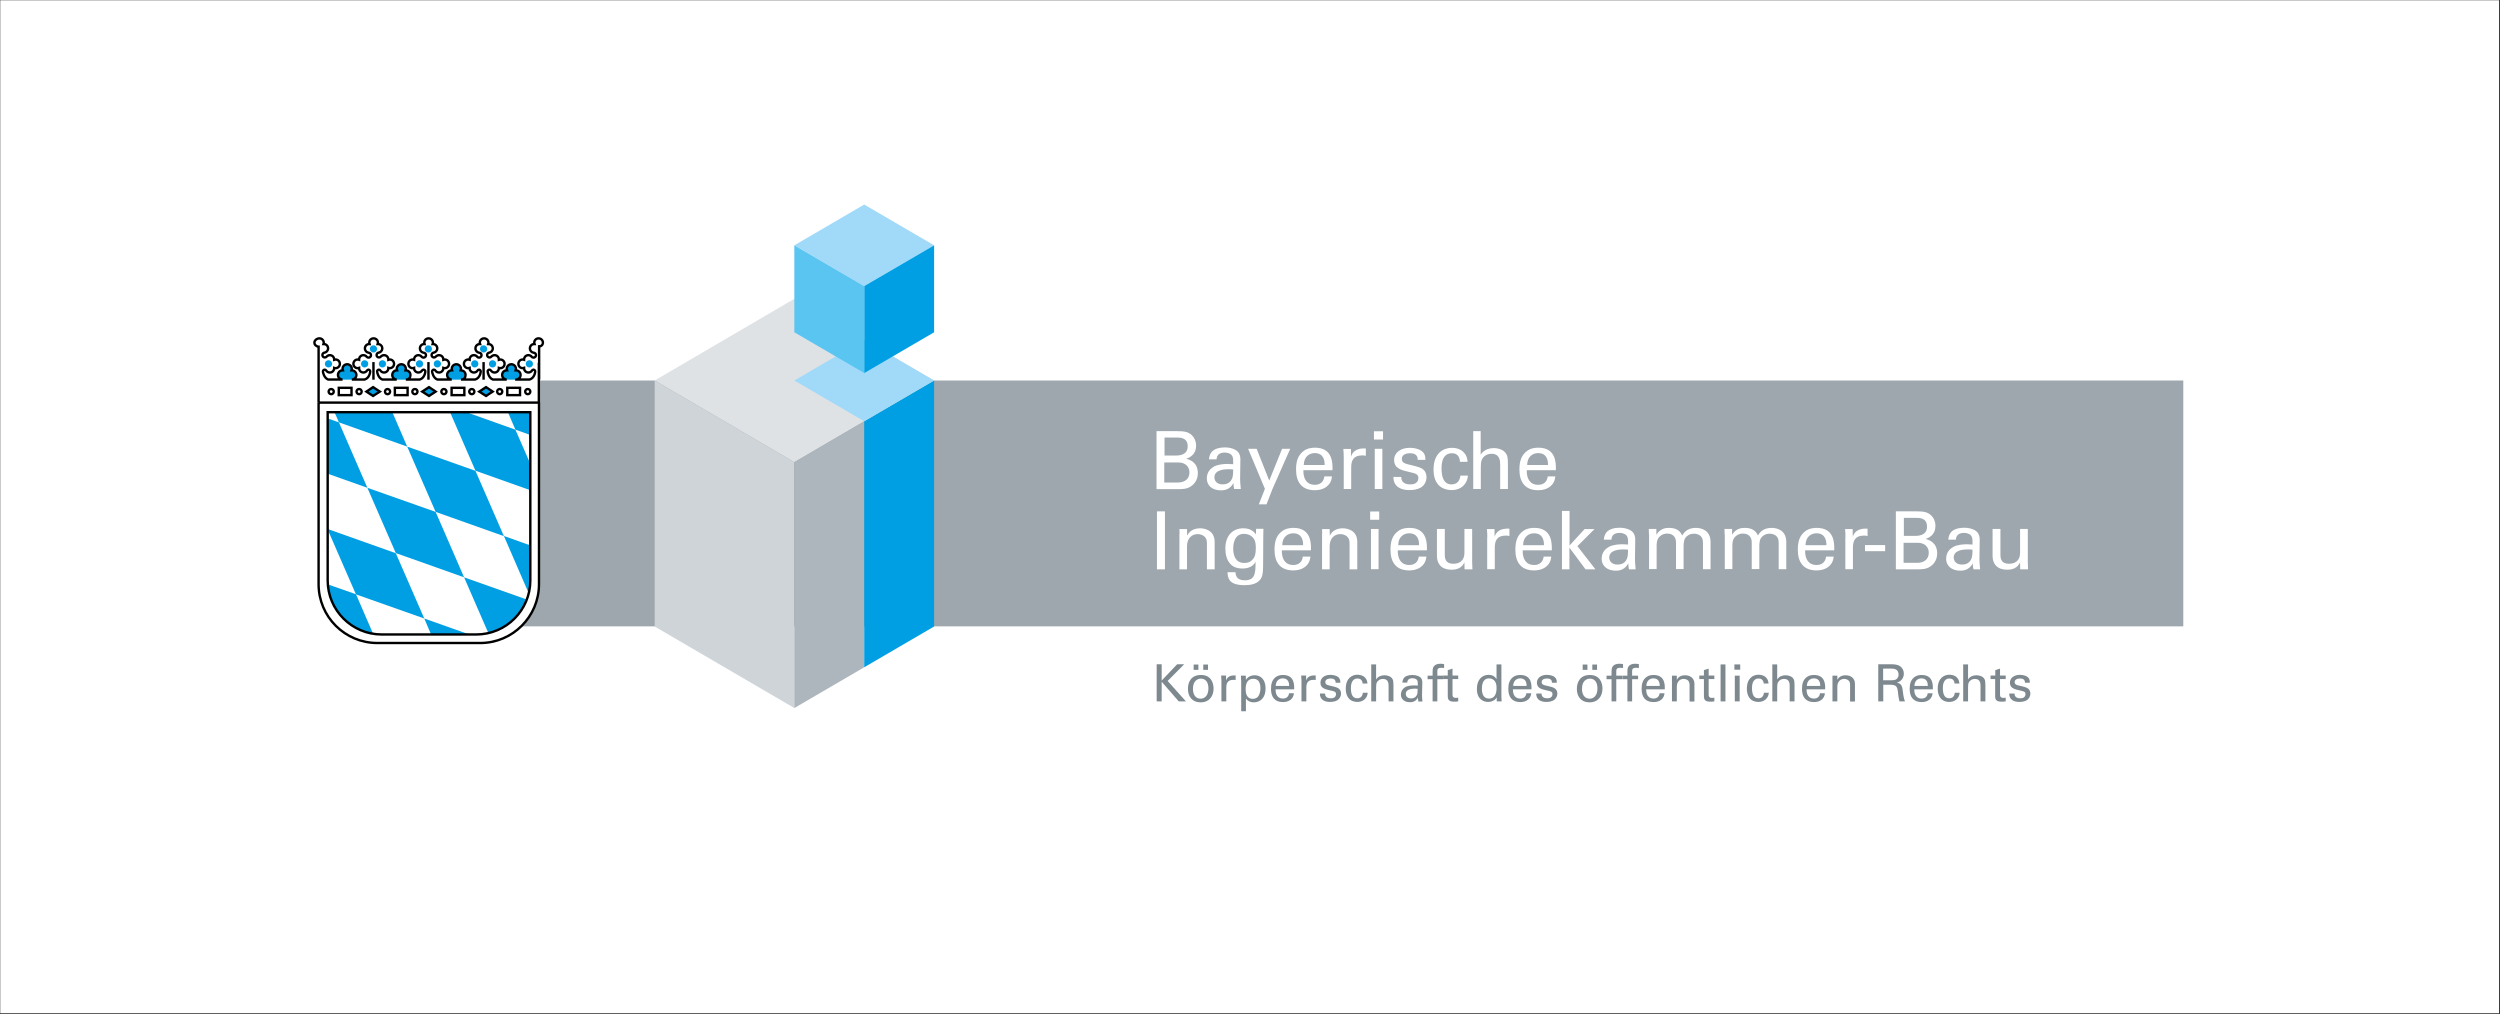 <?xml version="1.0" encoding="utf-8"?>
<!-- Generator: Adobe Illustrator 23.0.6, SVG Export Plug-In . SVG Version: 6.00 Build 0)  -->
<svg version="1.1" id="brandenburg" xmlns="http://www.w3.org/2000/svg" xmlns:xlink="http://www.w3.org/1999/xlink" x="0px"
	 y="0px" viewBox="0 0 1845.6 748.6" enable-background="new 0 0 1845.6 748.6" xml:space="preserve">
<rect x="0" y="0" width="1845.6" height="748.6" fill="#333333" stroke="none"/>
<rect x="0.2" y="0.2" fill="#FFFFFF" width="1844.7" height="747.8"/>
<g>
	<rect x="384" y="280.9" fill-rule="evenodd" clip-rule="evenodd" fill="#9EA7AD" width="1227.8" height="181.5"/>
	<g>
		<g>
			<path fill="#FFFFFF" d="M397.8,267.9v29.3h0H235.2h0.1l0-42.1l-0.1,0.9c0,0-2.1-0.4-2.8-2c-0.1-0.3-0.2-0.7-0.2-1
				c0-1.8,1.9-3.2,3.7-3.2c1.8,0,3.2,1.4,3.2,3.2c0,0.4-0.1,0.7-0.2,1c0.1,0,0.1,0,0.2,0c1.8,0,3.2,1.4,3.2,3.2c0,1.7-1.3,3-2.9,3.2
				l0.5-0.1c-1,0-1.8,0.8-1.8,1.8c0,1,0.8,1.8,1.8,1.8c0.6,0,1.1-0.3,1.4-0.7l-0.1,0.1c0.6-0.6,1.4-1.1,2.4-1.1
				c1.8,0,3.2,1.4,3.2,3.2c0,0.1,0,0.1,0,0.2c0.3-0.1,0.7-0.2,1-0.2c1.8,0,3.2,1.4,3.2,3.2s-1.4,3.2-3.2,3.2c-0.4,0-0.7-0.1-1-0.2
				c0,0.1,0,0.1,0,0.2c0,1.8-1.4,3.2-3.2,3.2c-1.1,0-2.2-0.6-2.7-1.5l0,0c-0.2-0.4-0.6-0.6-1.1-0.6c-0.7,0-1.3,0.6-1.3,1.3
				c0,0.7,0.8,4.8,3.9,6h10.5l0.1,0c-1.8,0-3.4-1.5-3.4-3.4c0-1.9,1.5-3.4,3.4-3.4c0.1,0,0.1,0,0.2,0c-0.1-0.3-0.2-0.7-0.2-1.1
				c0-1.9,1.5-3.4,3.3-3.4c1.8,0,3.4,1.5,3.4,3.4c0,0.4-0.1,0.8-0.2,1.1c0.1,0,0.1,0,0.2,0c1.8,0,3.3,1.5,3.3,3.4
				c0,1.9-1.5,3.4-3.3,3.4l0,0h9.4c3.6-1,4.2-5.3,4.2-6c0-0.7-0.6-1.3-1.3-1.3c-0.5,0-0.9,0.3-1.1,0.7l0.1-0.1
				c-0.6,0.9-1.6,1.5-2.7,1.5c-1.8,0-3.2-1.4-3.2-3.2c0-0.1,0-0.1,0-0.2c-0.3,0.1-0.7,0.2-1,0.2c-1.8,0-3.2-1.4-3.2-3.2
				c0-1.8,1.4-3.2,3.2-3.2c0.4,0,0.7,0.1,1,0.2c0-0.1,0-0.1,0-0.2c0-1.8,1.4-3.2,3.2-3.2c1,0,1.9,0.5,2.5,1.3l-0.1-0.1
				c0.3,0.4,0.8,0.6,1.4,0.6c1,0,1.8-0.8,1.8-1.8c0-1-0.8-1.8-1.8-1.8l0.1,0c-1.6-0.2-2.8-1.6-2.8-3.2c0-1.8,1.4-3.2,3.2-3.2
				c0.1,0,0.1,0,0.2,0c-0.1-0.3-0.2-0.7-0.2-1c0-1.8,1.4-3.2,3.2-3.2c1.8,0,3.2,1.4,3.2,3.2c0,0.4-0.1,0.7-0.2,1c0.1,0,0.1,0,0.2,0
				c1.8,0,3.2,1.4,3.2,3.2c0,1.7-1.3,3-2.9,3.2l0.5-0.1c-1,0-1.8,0.8-1.8,1.8c0,1,0.8,1.8,1.8,1.8c0.6,0,1.1-0.3,1.4-0.7l-0.1,0.1
				c0.6-0.6,1.4-1.1,2.4-1.1c1.8,0,3.2,1.4,3.2,3.2c0,0.1,0,0.1,0,0.2c0.3-0.1,0.7-0.2,1-0.2c1.8,0,3.2,1.4,3.2,3.2
				s-1.4,3.2-3.2,3.2c-0.4,0-0.7-0.1-1-0.2c0,0.1,0,0.1,0,0.2c0,1.8-1.4,3.2-3.2,3.2c-1.1,0-2.1-0.6-2.7-1.5l0,0
				c-0.2-0.4-0.6-0.6-1.1-0.6c-0.7,0-1.3,0.6-1.3,1.3c0,0.7,0.8,4.8,3.9,6h10.5l0.1,0c-1.8,0-3.4-1.5-3.4-3.4c0-1.9,1.5-3.4,3.4-3.4
				c0.1,0,0.1,0,0.2,0c-0.1-0.3-0.2-0.7-0.2-1.1c0-1.9,1.5-3.4,3.4-3.4c1.8,0,3.4,1.5,3.4,3.4c0,0.4-0.1,0.8-0.2,1.1
				c0.1,0,0.1,0,0.2,0c1.8,0,3.4,1.5,3.4,3.4c0,1.9-1.1,3.4-3,3.4l-0.4,0h10.2c3.6-1,4.2-5.3,4.2-6c0-0.7-0.6-1.3-1.3-1.3
				c-0.5,0-0.9,0.3-1.1,0.7l0.1-0.1c-0.6,0.9-1.6,1.5-2.7,1.5c-1.8,0-3.2-1.4-3.2-3.2c0-0.1,0-0.1,0-0.2c-0.3,0.1-0.7,0.2-1,0.2
				c-1.8,0-3.2-1.4-3.2-3.2c0-1.8,1.4-3.2,3.2-3.2c0.4,0,0.7,0.1,1,0.2c0-0.1,0-0.1,0-0.2c0-1.8,1.4-3.2,3.2-3.2
				c1,0,1.9,0.5,2.5,1.3l-0.1-0.1c0.3,0.4,0.8,0.6,1.4,0.6c1,0,1.8-0.8,1.8-1.8c0-1-0.8-1.8-1.8-1.8l0.1,0c-1.6-0.2-2.8-1.6-2.8-3.2
				c0-1.8,1.4-3.2,3.2-3.2c0.1,0,0.1,0,0.2,0c-0.1-0.3-0.2-0.7-0.2-1c0-1.8,1.4-3.2,3.2-3.2c1.8,0,3.2,1.4,3.2,3.2
				c0,0.4-0.1,0.7-0.2,1c0.1,0,0.1,0,0.2,0c1.8,0,3.2,1.4,3.2,3.2c0,1.7-1.3,3-2.9,3.2l0.5-0.1c-1,0-1.8,0.8-1.8,1.8
				c0,1,0.8,1.8,1.8,1.8c0.6,0,1.1-0.3,1.4-0.7l-0.1,0.1c0.6-0.6,1.4-1.1,2.4-1.1c1.8,0,3.2,1.4,3.2,3.2c0,0.1,0,0.1,0,0.2
				c0.3-0.1,0.7-0.2,1-0.2c1.8,0,3.2,1.4,3.2,3.2s-1.4,3.2-3.2,3.2c-0.4,0-0.7-0.1-1-0.2c0,0.1,0,0.1,0,0.2c0,1.8-1.4,3.2-3.2,3.2
				c-1.1,0-2.2-0.6-2.7-1.5l0,0c-0.2-0.4-0.6-0.6-1.1-0.6c-0.7,0-1.3,0.6-1.3,1.3c0,0.7,0.8,4.8,3.9,6h10.5l0.1,0
				c-1.8,0-3.3-1.5-3.3-3.4c0-1.9,1.5-3.4,3.3-3.4c0.1,0,0.1,0,0.2,0c-0.1-0.3-0.2-0.7-0.2-1.1c0-1.9,1.5-3.4,3.3-3.4
				c1.8,0,3.4,1.5,3.4,3.4c0,0.4-0.1,0.8-0.2,1.1c0.1,0,0.1,0,0.2,0c1.8,0,3.3,1.5,3.3,3.4c0,1.9-1.1,3.4-3,3.4l-0.4,0h10.4
				c3.6-1,4.2-5.3,4.2-6c0-0.7-0.6-1.3-1.3-1.3c-0.5,0-0.9,0.3-1.2,0.7l0.1-0.1c-0.6,0.9-1.6,1.5-2.7,1.5c-1.8,0-3.2-1.4-3.2-3.2
				c0-0.1,0-0.1,0-0.2c-0.3,0.1-0.7,0.2-1,0.2c-1.8,0-3.2-1.4-3.2-3.2c0-1.8,1.4-3.2,3.2-3.2c0.4,0,0.7,0.1,1,0.2c0-0.1,0-0.1,0-0.2
				c0-1.8,1.4-3.2,3.2-3.2c1,0,1.9,0.5,2.5,1.3l-0.1-0.1c0.3,0.4,0.8,0.6,1.4,0.6c1,0,1.8-0.8,1.8-1.8c0-1-0.8-1.8-1.8-1.8l0.1,0
				c-1.6-0.2-2.8-1.6-2.8-3.2c0-1.8,1.4-3.2,3.2-3.2c0.1,0,0.1,0,0.2,0c-0.1-0.3-0.2-0.7-0.2-1c0-1.8,1.4-3.2,3.2-3.2
				c1.8,0,3.2,1.4,3.2,3.2c0,0.4-0.1,0.7-0.2,1c0.1,0,0.1,0,0.2,0c1.8,0,3.2,1.4,3.2,3.2c0,1.7-1.3,3-2.9,3.2l0.5-0.1
				c-1,0-1.8,0.8-1.8,1.8c0,1,0.8,1.8,1.8,1.8c0.6,0,1.1-0.3,1.4-0.7l-0.1,0.1c0.6-0.6,1.4-1.1,2.4-1.1c1.8,0,3.2,1.4,3.2,3.2
				c0,0.1,0,0.1,0,0.2c0.3-0.1,0.7-0.2,1-0.2c1.8,0,3.2,1.4,3.2,3.2s-1.4,3.2-3.2,3.2c-0.4,0-0.7-0.1-1-0.2c0,0.1,0,0.1,0,0.2
				c0,1.8-1.4,3.2-3.2,3.2c-1.1,0-2.2-0.6-2.7-1.5l0,0c-0.2-0.4-0.6-0.6-1.1-0.6c-0.7,0-1.3,0.6-1.3,1.3c0,0.7,0.8,4.8,3.9,6h10.5
				l0.1,0c-1.8,0-3.4-1.5-3.4-3.4c0-1.9,1.5-3.4,3.4-3.4c0.1,0,0.1,0,0.2,0c-0.1-0.3-0.2-0.7-0.2-1.1c0-1.9,1.5-3.4,3.4-3.4
				c1.8,0,3.3,1.5,3.3,3.4c0,0.4-0.1,0.8-0.2,1.1c0.1,0,0.1,0,0.2,0c1.8,0,3.4,1.5,3.4,3.4c0,1.9-1.5,3.4-3.4,3.4l-0.6,0h10.6
				c3.6-1,4.2-5.3,4.2-6c0-0.7-0.6-1.3-1.3-1.3c-0.5,0-0.9,0.3-1.2,0.7l0.1-0.1c-0.6,0.9-1.6,1.5-2.7,1.5c-1.8,0-3.2-1.4-3.2-3.2
				c0-0.1,0-0.1,0-0.2c-0.3,0.1-0.7,0.2-1,0.2c-1.8,0-3.2-1.4-3.2-3.2c0-1.8,1.4-3.2,3.2-3.2c0.4,0,0.7,0.1,1,0.2c0-0.1,0-0.1,0-0.2
				c0-1.8,1.4-3.2,3.2-3.2c1,0,1.9,0.5,2.5,1.3l-0.1-0.1c0.3,0.4,0.8,0.6,1.4,0.6c1,0,1.8-0.8,1.8-1.8c0-1-0.8-1.8-1.8-1.8l0.1,0
				c-1.6-0.2-2.8-1.6-2.8-3.2c0-1.8,1.4-3.2,3.2-3.2c0.1,0,0.1,0,0.2,0c-0.1-0.3-0.2-0.7-0.2-1c0-1.8,1.4-3.2,3.2-3.2
				c1.8,0,3.2,1.4,3.2,3.2c0,0.4-0.1,0.7-0.2,1c-0.2,0.8-1.4,1.8-2.5,1.8l-0.1-1v25.4"/>
			<path fill="#FFFFFF" stroke="#000000" stroke-width="1.776" d="M235.2,297.2l0,134.1c0,24,19.4,43.4,43.4,43.4h75.9
				c23.9,0,43.4-19.4,43.4-43.4V297.2"/>
			<polygon fill-rule="evenodd" clip-rule="evenodd" fill="none" points="250.2,311.9 241.8,308.9 241.8,349.7 271.2,360.1 			"/>
			<path fill-rule="evenodd" clip-rule="evenodd" fill="none" d="M342.6,426.2l46.3,16.4c0,0,0,0,0,0L342.6,426.2l-50.4-17.9
				l-50.3-17.8v0l50.3,17.8L342.6,426.2z"/>
			<polygon fill-rule="evenodd" clip-rule="evenodd" fill="none" points="250.2,311.8 250.2,311.8 250.2,311.9 250.2,311.9 			"/>
			<polygon fill-rule="evenodd" clip-rule="evenodd" fill="none" points="300.6,329.7 300.6,329.7 300.6,329.7 300.6,329.7 			"/>
			<polygon fill-rule="evenodd" clip-rule="evenodd" fill="#009FE3" points="351,347.5 300.6,329.7 300.6,329.7 351,347.6 			"/>
			<path fill-rule="evenodd" clip-rule="evenodd" fill="#009FE3" d="M262.7,438.8l12.6,29.1c0,0,0,0,0,0L262.7,438.8L262.7,438.8z"
				/>
			<polygon fill-rule="evenodd" clip-rule="evenodd" fill="none" points="262.7,438.8 262.8,438.8 262.8,438.8 262.7,438.8 			"/>
			<polygon fill-rule="evenodd" clip-rule="evenodd" fill="#009FE3" points="262.8,438.8 241.8,390.7 241.8,390.7 262.7,438.8
				"/>
			<polygon fill-rule="evenodd" clip-rule="evenodd" fill="none" points="351,347.6 351,347.5 351,347.5 351,347.6 			"/>
			<polygon fill-rule="evenodd" clip-rule="evenodd" fill="#009FE3" points="351,347.6 391.5,361.9 391.5,361.9 351,347.5 			"/>
			<g>
				<polygon fill-rule="evenodd" clip-rule="evenodd" fill="#FFFFFF" points="300.6,329.7 300.6,329.7 250.2,311.9 250.2,311.9
					271.2,360.1 321.6,377.9 				"/>
				<g>
					<polygon fill-rule="evenodd" clip-rule="evenodd" fill="#FFFFFF" points="271.2,360.1 241.8,349.7 241.8,390.5 292.2,408.3
											"/>
					<path fill-rule="evenodd" clip-rule="evenodd" fill="#FFFFFF" d="M372,395.8l-50.4-17.9l21,48.3l46.3,16.4
						c0.6-1.5,1.1-3.1,1.5-4.7L372,395.8z"/>
					<polygon fill-rule="evenodd" clip-rule="evenodd" fill="#FFFFFF" points="250.2,311.8 250.2,311.8 246.9,304.2 241.8,304.2
						241.8,308.9 250.2,311.9 					"/>
					<polygon fill-rule="evenodd" clip-rule="evenodd" fill="#FFFFFF" points="300.6,329.7 351,347.5 351,347.5 332.2,304.2
						289.6,304.2 300.6,329.7 					"/>
					<path fill-rule="evenodd" clip-rule="evenodd" fill="#FFFFFF" d="M262.8,438.8L262.8,438.8l12.6,29c2.1,0.3,4.2,0.5,6.4,0.5
						h36.5l-5.1-11.7L262.8,438.8z"/>
					<path fill-rule="evenodd" clip-rule="evenodd" fill="#FFFFFF" d="M360.5,467.3l-17.9-41.1l-50.4-17.9l21,48.3l33,11.7h5.4
						C354.6,468.3,357.6,468,360.5,467.3z"/>
					<path fill-rule="evenodd" clip-rule="evenodd" fill="#FFFFFF" d="M262.7,438.8l-20.9-48.1v37.7c0,1,0,2,0.1,3L262.7,438.8
						L262.7,438.8z"/>
					<polygon fill-rule="evenodd" clip-rule="evenodd" fill="#FFFFFF" points="351,347.6 372,395.8 391.5,402.7 391.5,361.9
						351,347.6 					"/>
					<polygon fill-rule="evenodd" clip-rule="evenodd" fill="#FFFFFF" points="391.5,342.4 391.5,321.1 380.5,317.2 					"/>
					<polygon fill-rule="evenodd" clip-rule="evenodd" fill="#FFFFFF" points="374.9,304.2 344,304.2 380.5,317.2 					"/>
				</g>
			</g>
			<polygon fill-rule="evenodd" clip-rule="evenodd" fill="#009FE3" points="241.8,390.5 241.8,390.5 241.8,390.7 			"/>
			<polygon fill-rule="evenodd" clip-rule="evenodd" fill="#009FE3" points="241.8,390.7 241.8,390.7 241.8,390.5 241.8,390.5
				"/>
			<g>
				<polygon fill-rule="evenodd" clip-rule="evenodd" fill="#009FE3" points="271.2,360.1 292.2,408.3 342.6,426.2 321.6,377.9
					"/>
				<polygon fill-rule="evenodd" clip-rule="evenodd" fill="#009FE3" points="300.6,329.7 321.6,377.9 372,395.8 351,347.6 				"/>
				<polygon fill-rule="evenodd" clip-rule="evenodd" fill="#009FE3" points="289.6,304.2 246.9,304.2 250.2,311.8 300.6,329.7
					"/>
				<polygon fill-rule="evenodd" clip-rule="evenodd" fill="#009FE3" points="318.2,468.3 346.2,468.3 313.2,456.6 				"/>
				<path fill-rule="evenodd" clip-rule="evenodd" fill="#009FE3" d="M242,431.4c1.4,18.5,15.4,33.5,33.4,36.4l-12.6-29.1L242,431.4
					z"/>
				<polygon fill-rule="evenodd" clip-rule="evenodd" fill="#009FE3" points="262.8,438.8 313.2,456.6 292.2,408.4 241.8,390.5
					241.8,390.7 				"/>
				<path fill-rule="evenodd" clip-rule="evenodd" fill="#009FE3" d="M360.5,467.3c13.1-3,23.7-12.4,28.4-24.7l-46.3-16.4
					L360.5,467.3z"/>
				<path fill-rule="evenodd" clip-rule="evenodd" fill="#009FE3" d="M390.3,437.9c0.7-3,1.1-6.2,1.1-9.5v-25.8l-19.4-6.9
					L390.3,437.9z"/>
				<polygon fill-rule="evenodd" clip-rule="evenodd" fill="#009FE3" points="391.5,361.9 391.5,342.4 380.5,317.2 344,304.2
					332.2,304.2 351,347.5 				"/>
				<polygon fill-rule="evenodd" clip-rule="evenodd" fill="#009FE3" points="391.5,321.1 391.5,304.2 374.9,304.2 380.5,317.2
					"/>
				<polygon fill="#009FE3" points="241.9,349.7 271.2,360.1 250.2,311.8 241.9,308.9 				"/>
			</g>
			<path fill="none" stroke="#000000" stroke-width="1.776" d="M391.5,304.3v124.2c0,22-17.9,39.9-39.9,39.9h-69.8
				c-22,0-39.9-17.9-39.9-39.9V304.3H391.5z"/>
			<g>
				<polygon fill="#009FE3" stroke="#000000" stroke-width="1.776" points="321.6,289.1 316.7,285.8 311.7,289.1 316.7,292.3
					"/>
				<polygon fill="#009FE3" stroke="#000000" stroke-width="1.776" points="363.7,289.1 358.8,285.8 353.8,289.1 358.8,292.3
					"/>
				<polygon fill="#009FE3" stroke="#000000" stroke-width="1.776" points="280.4,289.1 275.4,285.8 270.5,289.1 275.4,292.3
					"/>
			</g>
			<g>
				<path fill-rule="evenodd" clip-rule="evenodd" fill="#FFFFFF" stroke="#000000" stroke-width="1.776" d="M242.6,289.1
					c0-1.1,0.9-1.9,1.9-1.9c1.1,0,1.9,0.9,1.9,1.9c0,1.1-0.9,1.9-1.9,1.9C243.5,291,242.6,290.1,242.6,289.1z"/>
				<path fill-rule="evenodd" clip-rule="evenodd" fill="#FFFFFF" stroke="#000000" stroke-width="1.776" d="M304.4,289.1
					c0-1.1,0.9-1.9,1.9-1.9c1.1,0,1.9,0.9,1.9,1.9c0,1.1-0.9,1.9-1.9,1.9C305.2,291,304.4,290.1,304.4,289.1z"/>
				<path fill-rule="evenodd" clip-rule="evenodd" fill="#FFFFFF" stroke="#000000" stroke-width="1.776" d="M284.2,289.1
					c0-1.1,0.9-1.9,1.9-1.9c1.1,0,1.9,0.9,1.9,1.9c0,1.1-0.9,1.9-1.9,1.9C285,291,284.2,290.1,284.2,289.1z"/>
				<path fill-rule="evenodd" clip-rule="evenodd" fill="#FFFFFF" stroke="#000000" stroke-width="1.776" d="M263.2,289.1
					c0-1.1,0.9-1.9,1.9-1.9c1.1,0,1.9,0.9,1.9,1.9c0,1.1-0.9,1.9-1.9,1.9C264.1,291,263.2,290.1,263.2,289.1z"/>
				<path fill-rule="evenodd" clip-rule="evenodd" fill="#FFFFFF" stroke="#000000" stroke-width="1.776" d="M325.8,289.1
					c0-1.1,0.9-1.9,1.9-1.9c1.1,0,1.9,0.9,1.9,1.9c0,1.1-0.9,1.9-1.9,1.9C326.7,291,325.8,290.1,325.8,289.1z"/>
				<path fill-rule="evenodd" clip-rule="evenodd" fill="#FFFFFF" stroke="#000000" stroke-width="1.776" d="M346.4,289.1
					c0-1.1,0.9-1.9,1.9-1.9c1.1,0,1.9,0.9,1.9,1.9c0,1.1-0.9,1.9-1.9,1.9C347.3,291,346.4,290.1,346.4,289.1z"/>
				<path fill-rule="evenodd" clip-rule="evenodd" fill="#FFFFFF" stroke="#000000" stroke-width="1.776" d="M367,289.1
					c0-1.1,0.9-1.9,1.9-1.9c1.1,0,1.9,0.9,1.9,1.9c0,1.1-0.9,1.9-1.9,1.9C367.9,291,367,290.1,367,289.1z"/>
				<path fill-rule="evenodd" clip-rule="evenodd" fill="#FFFFFF" stroke="#000000" stroke-width="1.776" d="M387.7,289.1
					c0-1.1,0.9-1.9,1.9-1.9c1.1,0,1.9,0.9,1.9,1.9c0,1.1-0.9,1.9-1.9,1.9C388.6,291,387.7,290.1,387.7,289.1z"/>
			</g>
			<g>

					<rect x="250.1" y="286.3" fill-rule="evenodd" clip-rule="evenodd" fill="#FFFFFF" stroke="#000000" stroke-width="1.776" width="9.4" height="5.4"/>

					<rect x="291.5" y="286.3" fill-rule="evenodd" clip-rule="evenodd" fill="#FFFFFF" stroke="#000000" stroke-width="1.776" width="9.4" height="5.4"/>

					<rect x="333.4" y="286.3" fill-rule="evenodd" clip-rule="evenodd" fill="#FFFFFF" stroke="#000000" stroke-width="1.776" width="9.4" height="5.4"/>

					<rect x="374.5" y="286.3" fill-rule="evenodd" clip-rule="evenodd" fill="#FFFFFF" stroke="#000000" stroke-width="1.776" width="9.4" height="5.4"/>
			</g>
			<line fill="#FFFFFF" stroke="#000000" stroke-width="1.776" x1="357" y1="280.3" x2="357" y2="267.3"/>
			<line fill="#FFFFFF" stroke="#000000" stroke-width="1.776" x1="316.3" y1="280.3" x2="316.3" y2="267.3"/>
			<line fill="#FFFFFF" stroke="#000000" stroke-width="1.776" x1="275.7" y1="280.3" x2="275.7" y2="267.3"/>
			<g>
				<path fill="#009FE3" d="M380.7,273.5c-0.1,0-0.1,0-0.2,0c0.1-0.3,0.2-0.7,0.2-1.1c0-1.9-1.5-3.4-3.4-3.4c-1.8,0-3.4,1.5-3.4,3.4
					c0,0.4,0.1,0.8,0.2,1.1c-0.1,0-0.1,0-0.2,0c-1.8,0-3.4,1.5-3.4,3.4c0,1.9,1.5,3.4,3.4,3.4c1.8,0,4.9,0,6.7,0
					c1.8,0,3.4-1.5,3.4-3.4C384.1,275,382.6,273.5,380.7,273.5z"/>
				<path fill="#009FE3" d="M340.1,273.5c-0.1,0-0.1,0-0.2,0c0.1-0.3,0.2-0.7,0.2-1.1c0-1.9-1.5-3.4-3.4-3.4c-1.9,0-3.4,1.5-3.4,3.4
					c0,0.4,0.1,0.8,0.2,1.1c-0.1,0-0.1,0-0.2,0c-1.9,0-3.4,1.5-3.4,3.4c0,1.9,1.5,3.4,3.4,3.4c1.9,0,4.9,0,6.8,0
					c1.9,0,3.4-1.5,3.4-3.4C343.5,275,342,273.5,340.1,273.5z"/>
				<path fill="#009FE3" d="M299.3,273.5c-0.1,0-0.1,0-0.2,0c0.1-0.3,0.2-0.7,0.2-1.1c0-1.9-1.5-3.4-3.4-3.4c-1.9,0-3.4,1.5-3.4,3.4
					c0,0.4,0.1,0.8,0.2,1.1c-0.1,0-0.1,0-0.2,0c-1.9,0-3.4,1.5-3.4,3.4c0,1.9,1.5,3.4,3.4,3.4c1.9,0,4.9,0,6.8,0
					c1.9,0,3.4-1.5,3.4-3.4C302.7,275,301.2,273.5,299.3,273.5z"/>
				<path fill="#009FE3" d="M259.3,273.5c-0.1,0-0.1,0-0.2,0c0.1-0.3,0.2-0.7,0.2-1.1c0-1.9-1.5-3.4-3.4-3.4c-1.9,0-3.4,1.5-3.4,3.4
					c0,0.4,0.1,0.8,0.2,1.1c-0.1,0-0.1,0-0.2,0c-1.9,0-3.4,1.5-3.4,3.4c0,1.9,1.5,3.4,3.4,3.4c1.9,0,4.9,0,6.8,0s3.4-1.5,3.4-3.4
					C262.6,275,261.1,273.5,259.3,273.5z"/>
			</g>
			<path fill="none" stroke="#000000" stroke-width="1.776" d="M397.8,267.9v29.3h0H235.1h0.1l0-42.1l-0.1,0.9c0,0-2.1-0.4-2.8-2
				c-0.1-0.3-0.2-0.7-0.2-1c0-1.8,1.9-3.2,3.7-3.2c1.8,0,3.2,1.4,3.2,3.2c0,0.4-0.1,0.7-0.2,1c0.1,0,0.1,0,0.2,0
				c1.8,0,3.2,1.4,3.2,3.2c0,1.7-1.3,3-2.9,3.2l0.5-0.1c-1,0-1.8,0.8-1.8,1.8c0,1,0.8,1.8,1.8,1.8c0.6,0,1.1-0.3,1.4-0.7l-0.1,0.1
				c0.6-0.6,1.4-1.1,2.4-1.1c1.8,0,3.2,1.4,3.2,3.2c0,0.1,0,0.1,0,0.2c0.3-0.1,0.7-0.2,1-0.2c1.8,0,3.2,1.4,3.2,3.2
				c0,1.8-1.4,3.2-3.2,3.2c-0.4,0-0.7-0.1-1-0.2c0,0.1,0,0.1,0,0.2c0,1.8-1.4,3.2-3.2,3.2c-1.1,0-2.2-0.6-2.7-1.5l0,0
				c-0.2-0.4-0.6-0.6-1.1-0.6c-0.7,0-1.3,0.6-1.3,1.3c0,0.7,0.8,4.8,3.9,6h10.5l0.1,0c-1.8,0-3.4-1.5-3.4-3.4c0-1.9,1.5-3.4,3.4-3.4
				c0.1,0,0.1,0,0.2,0c-0.1-0.3-0.2-0.7-0.2-1.1c0-1.9,1.5-3.4,3.4-3.4c1.8,0,3.4,1.5,3.4,3.4c0,0.4-0.1,0.8-0.2,1.1
				c0.1,0,0.1,0,0.2,0c1.8,0,3.4,1.5,3.4,3.4c0,1.9-1.5,3.4-3.4,3.4l0,0h9.4c3.6-1,4.2-5.3,4.2-6c0-0.7-0.6-1.3-1.3-1.3
				c-0.5,0-0.9,0.3-1.1,0.7l0.1-0.1c-0.6,0.9-1.6,1.5-2.7,1.5c-1.8,0-3.2-1.4-3.2-3.2c0-0.1,0-0.1,0-0.2c-0.3,0.1-0.7,0.2-1,0.2
				c-1.8,0-3.2-1.4-3.2-3.2c0-1.8,1.4-3.2,3.2-3.2c0.4,0,0.7,0.1,1,0.2c0-0.1,0-0.1,0-0.2c0-1.8,1.4-3.2,3.2-3.2
				c1,0,1.9,0.5,2.5,1.3l-0.1-0.1c0.3,0.4,0.8,0.6,1.4,0.6c1,0,1.8-0.8,1.8-1.8c0-1-0.8-1.8-1.8-1.8l0.1,0c-1.6-0.2-2.8-1.5-2.8-3.2
				c0-1.8,1.4-3.2,3.2-3.2c0.1,0,0.1,0,0.2,0c-0.1-0.3-0.2-0.7-0.2-1c0-1.8,1.4-3.2,3.2-3.2c1.8,0,3.2,1.4,3.2,3.2
				c0,0.4-0.1,0.7-0.2,1c0.1,0,0.1,0,0.2,0c1.8,0,3.2,1.4,3.2,3.2c0,1.7-1.3,3-2.9,3.2l0.5-0.1c-1,0-1.8,0.8-1.8,1.8
				c0,1,0.8,1.8,1.8,1.8c0.6,0,1.1-0.3,1.4-0.7l-0.1,0.1c0.6-0.6,1.4-1.1,2.4-1.1c1.8,0,3.2,1.4,3.2,3.2c0,0.1,0,0.1,0,0.2
				c0.3-0.1,0.7-0.2,1-0.2c1.8,0,3.2,1.4,3.2,3.2c0,1.8-1.4,3.2-3.2,3.2c-0.4,0-0.7-0.1-1-0.2c0,0.1,0,0.1,0,0.2
				c0,1.8-1.4,3.2-3.2,3.2c-1.1,0-2.2-0.6-2.7-1.5l0,0c-0.2-0.4-0.6-0.6-1.1-0.6c-0.7,0-1.3,0.6-1.3,1.3c0,0.7,0.8,4.8,3.9,6h10.5
				l0.1,0c-1.8,0-3.3-1.5-3.3-3.4c0-1.9,1.5-3.4,3.3-3.4c0.1,0,0.1,0,0.2,0c-0.1-0.3-0.2-0.7-0.2-1.1c0-1.9,1.5-3.4,3.4-3.4
				c1.8,0,3.3,1.5,3.3,3.4c0,0.4-0.1,0.8-0.2,1.1c0.1,0,0.1,0,0.2,0c1.8,0,3.4,1.5,3.4,3.4c0,1.9-1.1,3.4-3,3.4l-0.4,0h10.2
				c3.6-1,4.2-5.3,4.2-6c0-0.7-0.6-1.3-1.3-1.3c-0.5,0-0.9,0.3-1.2,0.7l0.1-0.1c-0.6,0.9-1.6,1.5-2.7,1.5c-1.8,0-3.2-1.4-3.2-3.2
				c0-0.1,0-0.1,0-0.2c-0.3,0.1-0.7,0.2-1,0.2c-1.8,0-3.2-1.4-3.2-3.2c0-1.8,1.4-3.2,3.2-3.2c0.4,0,0.7,0.1,1,0.2c0-0.1,0-0.1,0-0.2
				c0-1.8,1.4-3.2,3.2-3.2c1,0,1.9,0.5,2.5,1.3l-0.1-0.1c0.3,0.4,0.8,0.6,1.4,0.6c1,0,1.8-0.8,1.8-1.8c0-1-0.8-1.8-1.8-1.8l0.1,0
				c-1.6-0.2-2.8-1.5-2.8-3.2c0-1.8,1.4-3.2,3.2-3.2c0.1,0,0.1,0,0.2,0c-0.1-0.3-0.2-0.7-0.2-1c0-1.8,1.4-3.2,3.2-3.2
				c1.8,0,3.2,1.4,3.2,3.2c0,0.4-0.1,0.7-0.2,1c0.1,0,0.1,0,0.2,0c1.8,0,3.2,1.4,3.2,3.2c0,1.7-1.3,3-2.9,3.2l0.5-0.1
				c-1,0-1.8,0.8-1.8,1.8c0,1,0.8,1.8,1.8,1.8c0.6,0,1.1-0.3,1.4-0.7l-0.1,0.1c0.6-0.6,1.4-1.1,2.4-1.1c1.8,0,3.2,1.4,3.2,3.2
				c0,0.1,0,0.1,0,0.2c0.3-0.1,0.7-0.2,1-0.2c1.8,0,3.2,1.4,3.2,3.2c0,1.8-1.4,3.2-3.2,3.2c-0.4,0-0.7-0.1-1-0.2c0,0.1,0,0.1,0,0.2
				c0,1.8-1.4,3.2-3.2,3.2c-1.1,0-2.2-0.6-2.7-1.5l0,0c-0.2-0.4-0.6-0.6-1.1-0.6c-0.7,0-1.3,0.6-1.3,1.3c0,0.7,0.8,4.8,3.9,6h10.5
				l0.1,0c-1.8,0-3.4-1.5-3.4-3.4c0-1.9,1.5-3.4,3.4-3.4c0.1,0,0.1,0,0.2,0c-0.1-0.3-0.2-0.7-0.2-1.1c0-1.9,1.5-3.4,3.4-3.4
				c1.8,0,3.4,1.5,3.4,3.4c0,0.4-0.1,0.8-0.2,1.1c0.1,0,0.1,0,0.2,0c1.8,0,3.4,1.5,3.4,3.4c0,1.9-1.1,3.4-3,3.4l-0.4,0h10.4
				c3.6-1,4.2-5.3,4.2-6c0-0.7-0.6-1.3-1.3-1.3c-0.5,0-0.9,0.3-1.1,0.7l0.1-0.1c-0.6,0.9-1.6,1.5-2.7,1.5c-1.8,0-3.2-1.4-3.2-3.2
				c0-0.1,0-0.1,0-0.2c-0.3,0.1-0.7,0.2-1,0.2c-1.8,0-3.2-1.4-3.2-3.2c0-1.8,1.4-3.2,3.2-3.2c0.4,0,0.7,0.1,1,0.2c0-0.1,0-0.1,0-0.2
				c0-1.8,1.4-3.2,3.2-3.2c1,0,1.9,0.5,2.5,1.3l-0.1-0.1c0.3,0.4,0.8,0.6,1.4,0.6c1,0,1.8-0.8,1.8-1.8c0-1-0.8-1.8-1.8-1.8l0.1,0
				c-1.6-0.2-2.8-1.5-2.8-3.2c0-1.8,1.4-3.2,3.2-3.2c0.1,0,0.1,0,0.2,0c-0.1-0.3-0.2-0.7-0.2-1c0-1.8,1.4-3.2,3.2-3.2
				c1.8,0,3.2,1.4,3.2,3.2c0,0.4-0.1,0.7-0.2,1c0.1,0,0.1,0,0.2,0c1.8,0,3.2,1.4,3.2,3.2c0,1.7-1.3,3-2.9,3.2l0.5-0.1
				c-1,0-1.8,0.8-1.8,1.8c0,1,0.8,1.8,1.8,1.8c0.6,0,1.1-0.3,1.4-0.7l-0.1,0.1c0.6-0.6,1.4-1.1,2.4-1.1c1.8,0,3.2,1.4,3.2,3.2
				c0,0.1,0,0.1,0,0.2c0.3-0.1,0.7-0.2,1-0.2c1.8,0,3.2,1.4,3.2,3.2c0,1.8-1.4,3.2-3.2,3.2c-0.4,0-0.7-0.1-1-0.2c0,0.1,0,0.1,0,0.2
				c0,1.8-1.4,3.2-3.2,3.2c-1.1,0-2.1-0.6-2.7-1.5l0,0c-0.2-0.4-0.6-0.6-1.1-0.6c-0.7,0-1.3,0.6-1.3,1.3c0,0.7,0.8,4.8,3.9,6H374
				l0.1,0c-1.8,0-3.4-1.5-3.4-3.4c0-1.9,1.5-3.4,3.4-3.4c0.1,0,0.1,0,0.2,0c-0.1-0.3-0.2-0.7-0.2-1.1c0-1.9,1.5-3.4,3.4-3.4
				c1.8,0,3.4,1.5,3.4,3.4c0,0.4-0.1,0.8-0.2,1.1c0.1,0,0.1,0,0.2,0c1.8,0,3.4,1.5,3.4,3.4c0,1.9-1.5,3.4-3.4,3.4l-0.6,0h10.6
				c3.6-1,4.2-5.3,4.2-6c0-0.7-0.6-1.3-1.3-1.3c-0.5,0-0.9,0.3-1.1,0.7l0.1-0.1c-0.6,0.9-1.6,1.5-2.7,1.5c-1.8,0-3.2-1.4-3.2-3.2
				c0-0.1,0-0.1,0-0.2c-0.3,0.1-0.7,0.2-1,0.2c-1.8,0-3.2-1.4-3.2-3.2c0-1.8,1.4-3.2,3.2-3.2c0.4,0,0.7,0.1,1,0.2c0-0.1,0-0.1,0-0.2
				c0-1.8,1.4-3.2,3.2-3.2c1,0,1.9,0.5,2.5,1.3l-0.1-0.1c0.3,0.4,0.8,0.6,1.4,0.6c1,0,1.8-0.8,1.8-1.8c0-1-0.8-1.8-1.8-1.8l0.1,0
				c-1.6-0.2-2.8-1.5-2.8-3.2c0-1.8,1.4-3.2,3.2-3.2c0.1,0,0.1,0,0.2,0c-0.1-0.3-0.2-0.7-0.2-1c0-1.8,1.4-3.2,3.2-3.2
				c1.8,0,3.2,1.4,3.2,3.2c0,0.4-0.1,0.7-0.2,1c-0.2,0.8-1.4,1.8-2.5,1.8l-0.1-1v25.4"/>
			<g>
				<g>
					<path fill-rule="evenodd" clip-rule="evenodd" fill="#009FE3" stroke="#009FE3" stroke-width="1.776" d="M355.2,257.6
						c0-1,0.8-1.8,1.8-1.8c1,0,1.8,0.8,1.8,1.8c0,1-0.8,1.8-1.8,1.8C356,259.3,355.2,258.5,355.2,257.6z"/>
					<path fill-rule="evenodd" clip-rule="evenodd" fill="#009FE3" stroke="#009FE3" stroke-width="1.776" d="M348.7,268.6
						c0-1,0.8-1.8,1.8-1.8c1,0,1.8,0.8,1.8,1.8c0,1-0.8,1.8-1.8,1.8C349.5,270.4,348.7,269.6,348.7,268.6z"/>
					<path fill-rule="evenodd" clip-rule="evenodd" fill="#009FE3" stroke="#009FE3" stroke-width="1.776" d="M361.8,268.6
						c0-1,0.8-1.8,1.8-1.8c1,0,1.8,0.8,1.8,1.8c0,1-0.8,1.8-1.8,1.8C362.6,270.4,361.8,269.6,361.8,268.6z"/>
				</g>
				<g>
					<path fill-rule="evenodd" clip-rule="evenodd" fill="#009FE3" stroke="#009FE3" stroke-width="1.776" d="M314.4,257.6
						c0-1,0.8-1.8,1.8-1.8c1,0,1.8,0.8,1.8,1.8c0,1-0.8,1.8-1.8,1.8C315.2,259.3,314.4,258.5,314.4,257.6z"/>
					<path fill-rule="evenodd" clip-rule="evenodd" fill="#009FE3" stroke="#009FE3" stroke-width="1.776" d="M307.9,268.6
						c0-1,0.8-1.8,1.8-1.8c1,0,1.8,0.8,1.8,1.8c0,1-0.8,1.8-1.8,1.8C308.7,270.4,307.9,269.6,307.9,268.6z"/>
					<path fill-rule="evenodd" clip-rule="evenodd" fill="#009FE3" stroke="#009FE3" stroke-width="1.776" d="M321.1,268.6
						c0-1,0.8-1.8,1.8-1.8c1,0,1.8,0.8,1.8,1.8c0,1-0.8,1.8-1.8,1.8C321.8,270.4,321.1,269.6,321.1,268.6z"/>
				</g>
				<g>
					<path fill-rule="evenodd" clip-rule="evenodd" fill="#009FE3" stroke="#009FE3" stroke-width="1.776" d="M273.9,257.6
						c0-1,0.8-1.8,1.8-1.8c1,0,1.8,0.8,1.8,1.8c0,1-0.8,1.8-1.8,1.8C274.7,259.3,273.9,258.5,273.9,257.6z"/>
					<path fill-rule="evenodd" clip-rule="evenodd" fill="#009FE3" stroke="#009FE3" stroke-width="1.776" d="M267.4,268.6
						c0-1,0.8-1.8,1.8-1.8c1,0,1.8,0.8,1.8,1.8c0,1-0.8,1.8-1.8,1.8C268.2,270.4,267.4,269.6,267.4,268.6z"/>
					<path fill-rule="evenodd" clip-rule="evenodd" fill="#009FE3" stroke="#009FE3" stroke-width="1.776" d="M280.5,268.6
						c0-1,0.8-1.8,1.8-1.8c1,0,1.8,0.8,1.8,1.8c0,1-0.8,1.8-1.8,1.8C281.3,270.4,280.5,269.6,280.5,268.6z"/>
				</g>
				<path fill-rule="evenodd" clip-rule="evenodd" fill="#009FE3" stroke="#009FE3" stroke-width="1.776" d="M240.7,268.6
					c0-1,0.8-1.8,1.8-1.8c1,0,1.8,0.8,1.8,1.8c0,1-0.8,1.8-1.8,1.8C241.5,270.4,240.7,269.6,240.7,268.6z"/>
				<path fill-rule="evenodd" clip-rule="evenodd" fill="#009FE3" stroke="#009FE3" stroke-width="1.776" d="M389,268.6
					c0-1,0.8-1.8,1.8-1.8c1,0,1.8,0.8,1.8,1.8c0,1-0.8,1.8-1.8,1.8C389.8,270.4,389,269.6,389,268.6z"/>
			</g>
		</g>
		<g>
			<polygon fill="#DEE2E5" points="689.6,280.9 586.4,220.6 483.3,280.9 586.4,341.2 			"/>
			<polygon fill="#CED4D8" points="483.3,462.5 483.3,280.9 586.4,341.2 586.4,522.7 			"/>
			<polygon fill="#ADB6BC" points="586.4,522.7 638,492.6 638,311 586.4,341.2 			"/>
			<polyline fill="#009FE3" points="689.6,280.9 638,311 638,492.6 689.6,462.5 			"/>
			<polygon fill="#A1DAF8" points="689.6,280.9 638,311 586.4,280.9 638,250.8 			"/>
			<polygon fill="#A1DAF8" points="689.6,181.1 638,211.2 586.4,181.1 638,151 			"/>
			<polygon fill="#009FE3" points="689.6,181.1 689.6,245.3 638,275.4 638,211.2 			"/>
			<polygon fill="#5BC5F2" points="638,211.2 586.4,181.1 586.4,245.3 638,275.4 			"/>
		</g>
	</g>
	<g>
		<path fill="#FFFFFF" d="M853.9,318.3h15.3c5.2,0,8.1,0.5,10.8,3.1c1.8,1.8,3,4.3,3,7.6c0,7-5.2,8.9-7.2,9.7
			c2.5,0.7,8.5,2.5,8.5,10.7c0,5.8-3.7,8.8-5.2,9.7c-3,2-6.3,2-9.7,2h-15.6V318.3z M859.6,336.3h8.3c2,0,8.9,0,8.9-6.8
			c0-6.5-5.4-6.5-8.6-6.5h-8.5V336.3z M859.6,356.2h10.1c4.7,0,8.4-2.5,8.4-7.4c0-4.3-3-7.4-8.2-7.4h-10.4V356.2z"/>
		<path fill="#FFFFFF" d="M911.1,361c-0.4-1.5-0.5-2.9-0.5-4.4c-2.7,4.9-6.7,5.4-9.2,5.4c-6.8,0-10.5-3.8-10.5-8.8
			c0-2.4,0.8-6.2,5.2-8.7c3.2-1.8,7.9-2,10.3-2c1.4,0,2.3,0.1,4,0.2c0-3.7,0-5.3-1.1-6.6c-1.1-1.5-3.6-2-5.2-2c-5.6,0-5.9,3.8-6,5
			h-5.6c0.2-1.5,0.4-3.6,2.1-5.6c2.3-2.5,6.5-3.2,9.6-3.2c4.3,0,8.9,1.4,10.5,4.4c0.9,1.8,1,3.2,1,4.6l-0.2,14.2
			c0,0.5,0.1,4.4,0.5,7.5H911.1z M907.2,346.4c-2.2,0-10.7,0-10.7,6c0,1.9,1.2,5.2,6.2,5.2c2.8,0,5-1.1,6.3-3.2
			c1.2-2,1.3-3.7,1.4-7.8C909.4,346.5,908.6,346.4,907.2,346.4z"/>
		<path fill="#FFFFFF" d="M939.3,361.2l-4.3,11.1h-5.7l4.5-11.4l-12.4-29.6h6.3l9.3,23.5l9.5-23.5h6L939.3,361.2z"/>
		<path fill="#FFFFFF" d="M962.2,347.2c-0.1,6.2,2.4,10.7,8.5,10.7c3.6,0,6.5-1.9,7-6.2h5.6c-0.2,1.5-0.4,3.9-2.5,6.2
			c-1.3,1.5-4.3,4-10.2,4c-9.4,0-13.8-5.8-13.8-15.2c0-5.9,1.2-10.7,5.9-14c2.8-2,6.4-2.2,8.1-2.2c13.3,0,13,11.8,12.9,16.6H962.2z
			 M977.9,343.3c0.1-2.8-0.5-8.8-7.3-8.8c-3.6,0-8,2.2-8.1,8.8H977.9z"/>
		<path fill="#FFFFFF" d="M992,337.4c0-2-0.1-4.1-0.3-6h5.6l0.1,5.7c1.1-4.1,4.6-5.5,7.1-5.9c1.7-0.2,2.9-0.2,3.8-0.1v5.4
			c-0.3-0.1-0.7-0.2-1.1-0.2c-0.4-0.1-0.9-0.1-1.6-0.1c-6.6,0-8.1,3.9-8.1,9V361H992V337.4z"/>
		<path fill="#FFFFFF" d="M1014.3,318.4h6.7v6.1h-6.7V318.4z M1014.9,331.3h5.6V361h-5.6V331.3z"/>
		<path fill="#FFFFFF" d="M1034.5,352.2c-0.1,2.3,1.1,5.4,6.5,5.4c2.3,0,4-0.4,5.2-1.9c0.6-0.8,0.9-1.8,0.9-2.8
			c0-2.9-2.1-3.4-6.5-4.4c-6.2-1.4-11.4-2.7-11.4-8.9c0-5.4,4.7-9,11.6-9c3.7,0,8.9,1.1,10.7,4.6c0.8,1.7,0.8,3.1,0.8,4.3h-5.7
			c0.2-4.5-3.7-4.9-5.7-4.9c-0.8,0-6,0-6,4.3c0,2.7,2.7,3.4,4.2,3.8c8.2,2,10,2.4,11.8,4.1c1.7,1.5,2.2,3.6,2.2,5.5
			c0,3.3-1.8,6.2-4,7.5c-2.6,1.6-5.7,2-8.8,2c-6,0-11.7-2.5-11.6-9.7H1034.5z"/>
		<path fill="#FFFFFF" d="M1077.8,340.8c-0.1-1.4-0.5-6.2-5.9-6.2c-7.7,0-7.7,8.9-7.7,11.2c0,6.1,1.5,11.8,7.4,11.8
			c4.7,0,6.3-3.6,6.5-6.5h5.6c-0.4,5.8-4.7,10.7-12,10.7c-2,0-6.6-0.4-9.8-3.8c-1.8-2.1-3.6-5.2-3.6-11.4c0-12.4,7.6-16,13.5-16
			c2,0,6.4,0.4,9.1,3.7c2.2,2.5,2.4,5,2.5,6.6H1077.8z"/>
		<path fill="#FFFFFF" d="M1087.5,318.3h5.6v17.4c1.8-3.1,5.5-4.9,9.7-4.9c3.1,0,7.6,1.1,9.4,4.7c0.6,1.2,1,2.6,1,6.9V361h-5.7
			v-17.6c0-2.7,0-8.4-6.4-8.4c-4.1,0-6.2,2.5-7,4c-0.9,1.7-0.9,4.4-0.9,6.3V361h-5.6V318.3z"/>
		<path fill="#FFFFFF" d="M1127.1,347.2c-0.1,6.2,2.4,10.7,8.5,10.7c3.6,0,6.5-1.9,7-6.2h5.6c-0.2,1.5-0.4,3.9-2.5,6.2
			c-1.3,1.5-4.3,4-10.2,4c-9.4,0-13.8-5.8-13.8-15.2c0-5.9,1.2-10.7,5.9-14c2.8-2,6.4-2.2,8.1-2.2c13.3,0,13,11.8,12.9,16.6H1127.1z
			 M1142.8,343.3c0.1-2.8-0.5-8.8-7.3-8.8c-3.6,0-8,2.2-8.1,8.8H1142.8z"/>
		<path fill="#FFFFFF" d="M854.1,377.5h5.9v42.8h-5.9V377.5z"/>
		<path fill="#FFFFFF" d="M870.8,394l-0.1-3.4h5.6l0.1,4.8c0.7-1.2,2.8-5.4,9.5-5.4c2.7,0,10.8,1,10.8,10.1v20.2h-5.7v-18.9
			c0-2-0.2-3.7-1.6-5.1c-1.4-1.4-3.4-2-5.3-2c-4,0-7.8,2.9-7.8,8.9v17.1h-5.6V394z"/>
		<path fill="#FFFFFF" d="M912.1,422.6c0.2,3.3,1.7,5.8,6.9,5.8c7.8,0,7.9-5.6,7.9-13.7c-2.4,4.9-8,5-9.8,5c-2.7,0-6.6-0.6-9.1-3.7
			c-2.5-3-3.4-7-3.4-11c0-10.1,5.9-15,13.2-15c6,0,8.2,3,9.4,4.5l0.1-4.1h5.4l-0.1,5.4l-0.1,18.6c0,7.2-0.2,10.1-1.4,12.3
			c-2.5,4.7-8.3,5.3-12.4,5.3c-11.9,0-12.3-5.6-12.5-9.6H912.1z M925.1,412.6c1.2-1.5,2-3.1,2-8.5c0-3.7-0.8-5.9-2.3-7.4
			c-1.5-1.6-3.8-2.6-6.4-2.6c-7,0-8,7.1-8,10.9c0,4.6,1.4,10.6,8.2,10.6C921.8,415.6,923.7,414.4,925.1,412.6z"/>
		<path fill="#FFFFFF" d="M946.3,406.4c-0.1,6.2,2.4,10.7,8.5,10.7c3.6,0,6.5-1.9,7-6.2h5.6c-0.2,1.5-0.4,3.9-2.5,6.2
			c-1.3,1.5-4.3,4-10.2,4c-9.4,0-13.8-5.8-13.8-15.2c0-5.9,1.2-10.7,5.9-14c2.8-2,6.4-2.2,8.1-2.2c13.3,0,13,11.8,12.9,16.6H946.3z
			 M962,402.5c0.1-2.8-0.5-8.8-7.3-8.8c-3.6,0-8,2.2-8.1,8.8H962z"/>
		<path fill="#FFFFFF" d="M976.1,394l-0.1-3.4h5.6l0.1,4.8c0.7-1.2,2.8-5.4,9.5-5.4c2.7,0,10.8,1,10.8,10.1v20.2h-5.7v-18.9
			c0-2-0.2-3.7-1.6-5.1c-1.4-1.4-3.4-2-5.3-2c-4,0-7.8,2.9-7.8,8.9v17.1h-5.6V394z"/>
		<path fill="#FFFFFF" d="M1011.5,377.6h6.7v6.1h-6.7V377.6z M1012.1,390.5h5.6v29.7h-5.6V390.5z"/>
		<path fill="#FFFFFF" d="M1031.9,406.4c-0.1,6.2,2.4,10.7,8.5,10.7c3.6,0,6.5-1.9,7-6.2h5.6c-0.2,1.5-0.4,3.9-2.5,6.2
			c-1.3,1.5-4.3,4-10.2,4c-9.4,0-13.8-5.8-13.8-15.2c0-5.9,1.2-10.7,5.9-14c2.8-2,6.4-2.2,8.1-2.2c13.3,0,13,11.8,12.9,16.6H1031.9z
			 M1047.6,402.5c0.1-2.8-0.5-8.8-7.3-8.8c-3.6,0-8,2.2-8.1,8.8H1047.6z"/>
		<path fill="#FFFFFF" d="M1066.6,390.5v19.1c0,2.9,0.7,6.6,6.3,6.6c2.8,0,5.4-0.9,7-3.3c1.2-1.8,1.2-4.1,1.2-5.6v-16.8h5.7v24.2
			c0,0.6,0.1,3.9,0.2,5.6h-5.8l-0.1-5.1c-1.1,2.1-3.1,5.4-9.5,5.4c-7.3,0-10.8-4.2-10.8-10.1v-20H1066.6z"/>
		<path fill="#FFFFFF" d="M1098,396.6c0-2-0.1-4.1-0.3-6h5.6l0.1,5.7c1.1-4.1,4.6-5.5,7.1-5.9c1.7-0.2,2.9-0.2,3.8-0.1v5.4
			c-0.3-0.1-0.7-0.2-1.1-0.2c-0.4-0.1-0.9-0.1-1.6-0.1c-6.6,0-8.1,3.9-8.1,9v15.8h-5.6V396.6z"/>
		<path fill="#FFFFFF" d="M1124.1,406.4c-0.1,6.2,2.4,10.7,8.5,10.7c3.6,0,6.5-1.9,7-6.2h5.6c-0.2,1.5-0.4,3.9-2.5,6.2
			c-1.3,1.5-4.3,4-10.2,4c-9.4,0-13.8-5.8-13.8-15.2c0-5.9,1.2-10.7,5.9-14c2.8-2,6.4-2.2,8.1-2.2c13.3,0,13,11.8,12.9,16.6H1124.1z
			 M1139.8,402.5c0.1-2.8-0.5-8.8-7.3-8.8c-3.6,0-8,2.2-8.1,8.8H1139.8z"/>
		<path fill="#FFFFFF" d="M1153.2,377.2h5.5v25.5l11.1-12.1h7.3l-12.6,12.6l13.3,17.1h-7.3l-11.9-16v16h-5.5V377.2z"/>
		<path fill="#FFFFFF" d="M1202.6,420.3c-0.4-1.5-0.5-2.9-0.5-4.4c-2.7,4.9-6.7,5.4-9.2,5.4c-6.8,0-10.5-3.9-10.5-8.8
			c0-2.4,0.8-6.2,5.2-8.7c3.2-1.8,7.9-2,10.3-2c1.4,0,2.3,0.1,4,0.2c0-3.7,0-5.3-1.1-6.6c-1.1-1.5-3.6-2-5.2-2c-5.6,0-5.9,3.8-6,5
			h-5.6c0.2-1.5,0.4-3.6,2.1-5.6c2.2-2.5,6.5-3.2,9.6-3.2c4.3,0,8.9,1.4,10.5,4.4c0.9,1.8,1,3.2,1,4.6l-0.2,14.2
			c0,0.5,0.1,4.4,0.5,7.5H1202.6z M1198.7,405.6c-2.2,0-10.7,0-10.7,6c0,1.9,1.2,5.2,6.2,5.2c2.8,0,5-1.1,6.3-3.2
			c1.2-2,1.3-3.7,1.4-7.8C1200.9,405.7,1200.1,405.6,1198.7,405.6z"/>
		<path fill="#FFFFFF" d="M1217.3,394.5l-0.1-4h5.6v4.3c2.8-4.7,6.9-5.1,9.4-5.1c6.6,0,8.6,3.4,9.7,5.6c1-1.7,3.4-5.6,10-5.6
			c4.3,0,10.9,1.8,10.9,10.5v20h-5.6v-19.1c0-2.6-0.5-3.7-1-4.5c-0.9-1.4-2.8-2.6-5.7-2.6c-3.6,0-5.6,2.1-6.3,3.1
			c-1.3,1.8-1.3,5.1-1.3,6.4v16.6h-5.6v-19.7c0-3.7-2.1-6.5-6.5-6.5c-3.8,0-5.9,2.4-6.5,3.3c-1.2,1.7-1.3,4.1-1.3,6v16.9h-5.6V394.5
			z"/>
		<path fill="#FFFFFF" d="M1273.2,394.5l-0.1-4h5.6v4.3c2.8-4.7,6.9-5.1,9.4-5.1c6.6,0,8.6,3.4,9.7,5.6c1-1.7,3.4-5.6,10-5.6
			c4.3,0,10.9,1.8,10.9,10.5v20h-5.6v-19.1c0-2.6-0.5-3.7-1-4.5c-0.9-1.4-2.8-2.6-5.7-2.6c-3.6,0-5.6,2.1-6.3,3.1
			c-1.3,1.8-1.3,5.1-1.3,6.4v16.6h-5.6v-19.7c0-3.7-2.1-6.5-6.5-6.5c-3.8,0-5.9,2.4-6.5,3.3c-1.2,1.7-1.3,4.1-1.3,6v16.9h-5.6V394.5
			z"/>
		<path fill="#FFFFFF" d="M1332.6,406.4c-0.1,6.2,2.4,10.7,8.5,10.7c3.6,0,6.5-1.9,7-6.2h5.6c-0.2,1.5-0.4,3.9-2.5,6.2
			c-1.3,1.5-4.3,4-10.2,4c-9.4,0-13.8-5.8-13.8-15.2c0-5.9,1.2-10.7,5.9-14c2.8-2,6.4-2.2,8.1-2.2c13.3,0,13,11.8,12.9,16.6H1332.6z
			 M1348.3,402.5c0.1-2.8-0.5-8.8-7.3-8.8c-3.6,0-8,2.2-8.1,8.8H1348.3z"/>
		<path fill="#FFFFFF" d="M1362.4,396.6c0-2-0.1-4.1-0.3-6h5.6l0.1,5.7c1.1-4.1,4.6-5.5,7.1-5.9c1.7-0.2,2.9-0.2,3.8-0.1v5.4
			c-0.3-0.1-0.7-0.2-1.1-0.2c-0.4-0.1-0.9-0.1-1.6-0.1c-6.6,0-8.1,3.9-8.1,9v15.8h-5.6V396.6z"/>
		<path fill="#FFFFFF" d="M1376.8,402.4h14.9v4.5h-14.9V402.4z"/>
		<path fill="#FFFFFF" d="M1399.7,377.5h15.3c5.2,0,8.1,0.5,10.8,3.1c1.8,1.8,3,4.3,3,7.6c0,7-5.2,8.9-7.2,9.7
			c2.5,0.7,8.5,2.5,8.5,10.7c0,5.8-3.7,8.8-5.2,9.7c-3,2-6.3,2-9.7,2h-15.6V377.5z M1405.4,395.6h8.3c2,0,8.9,0,8.9-6.8
			c0-6.5-5.4-6.5-8.6-6.5h-8.5V395.6z M1405.4,415.5h10.1c4.7,0,8.4-2.5,8.4-7.4c0-4.3-3-7.4-8.2-7.4h-10.4V415.5z"/>
		<path fill="#FFFFFF" d="M1456.9,420.3c-0.4-1.5-0.5-2.9-0.5-4.4c-2.7,4.9-6.7,5.4-9.2,5.4c-6.8,0-10.5-3.9-10.5-8.8
			c0-2.4,0.8-6.2,5.2-8.7c3.2-1.8,7.9-2,10.3-2c1.4,0,2.3,0.1,4,0.2c0-3.7,0-5.3-1.1-6.6c-1.1-1.5-3.6-2-5.2-2c-5.6,0-5.9,3.8-6,5
			h-5.6c0.2-1.5,0.4-3.6,2.1-5.6c2.2-2.5,6.5-3.2,9.6-3.2c4.3,0,8.9,1.4,10.5,4.4c0.9,1.8,1,3.2,1,4.6l-0.2,14.2
			c0,0.5,0.1,4.4,0.5,7.5H1456.9z M1453,405.6c-2.2,0-10.7,0-10.7,6c0,1.9,1.2,5.2,6.2,5.2c2.8,0,5-1.1,6.3-3.2
			c1.2-2,1.3-3.7,1.4-7.8C1455.2,405.7,1454.4,405.6,1453,405.6z"/>
		<path fill="#FFFFFF" d="M1476.8,390.5v19.1c0,2.9,0.7,6.6,6.3,6.6c2.8,0,5.4-0.9,7-3.3c1.2-1.8,1.2-4.1,1.2-5.6v-16.8h5.7v24.2
			c0,0.6,0.1,3.9,0.2,5.6h-5.8l-0.1-5.1c-1.1,2.1-3.1,5.4-9.5,5.4c-7.3,0-10.8-4.2-10.8-10.1v-20H1476.8z"/>
	</g>
	<g>
		<path fill="#7E898F" d="M853.9,490.4h3.7v12l11.4-12h5.2L862,502.7l13.5,15.1h-5.3l-12.6-14.5v14.5h-3.7V490.4z"/>
		<path fill="#7E898F" d="M886.6,498.3c7.6,0,9.3,6,9.3,10c0,5.6-3.1,10.2-9.6,10.2c-6.3,0-9.3-4.4-9.3-9.9
			C876.9,503.8,879.1,498.3,886.6,498.3z M886.3,515.8c2.7,0,5.8-1.9,5.8-7.6c0-4.7-2.2-7.2-5.5-7.2c-2.3,0-5.9,1.4-5.9,7.4
			C880.6,512.2,882.3,515.8,886.3,515.8z M881.2,490.6h3.5v3.9h-3.5V490.6z M888.3,490.6h3.5v3.9h-3.5V490.6z"/>
		<path fill="#7E898F" d="M901.7,502.6c0-1.3-0.1-2.6-0.2-3.9h3.6l0.1,3.7c0.7-2.6,2.9-3.5,4.5-3.7c1.1-0.1,1.9-0.1,2.5-0.1v3.5
			c-0.2-0.1-0.4-0.1-0.7-0.2c-0.3,0-0.6,0-1,0c-4.2,0-5.2,2.5-5.2,5.8v10.1h-3.6V502.6z"/>
		<path fill="#7E898F" d="M916.2,501.9c0-0.8,0-1.3-0.1-3.1h3.6l0.1,3.1c1.8-3,4.9-3.4,6.5-3.4c4.1,0,8,2.8,8,9.8
			c0,7.1-4.1,10.2-8.7,10.2c-2.8,0-4.8-1.2-5.8-2.8v9.4h-3.5V501.9z M924.9,515.9c0.9,0,2.8-0.2,4-1.9c1.4-1.9,1.6-4.6,1.6-5.9
			c0-3.4-1-7-5.2-7c-5.7,0-5.7,6-5.7,7.7C919.6,511.1,919.9,515.9,924.9,515.9z"/>
		<path fill="#7E898F" d="M941.7,508.9c-0.1,3.9,1.6,6.8,5.4,6.8c2.3,0,4.2-1.2,4.5-3.9h3.6c-0.1,0.9-0.3,2.5-1.6,4
			c-0.8,0.9-2.7,2.5-6.5,2.5c-6,0-8.8-3.7-8.8-9.7c0-3.7,0.8-6.8,3.7-8.9c1.8-1.3,4.1-1.4,5.2-1.4c8.5,0,8.3,7.5,8.2,10.6H941.7z
			 M951.7,506.4c0-1.8-0.3-5.6-4.7-5.6c-2.3,0-5.1,1.4-5.2,5.6H951.7z"/>
		<path fill="#7E898F" d="M960.8,502.6c0-1.3-0.1-2.6-0.2-3.9h3.6l0.1,3.7c0.7-2.6,2.9-3.5,4.5-3.7c1.1-0.1,1.9-0.1,2.5-0.1v3.5
			c-0.2-0.1-0.4-0.1-0.7-0.2c-0.3,0-0.6,0-1,0c-4.2,0-5.2,2.5-5.2,5.8v10.1h-3.6V502.6z"/>
		<path fill="#7E898F" d="M978.2,512.1c0,1.4,0.7,3.4,4.2,3.4c1.5,0,2.6-0.3,3.3-1.2c0.4-0.5,0.6-1.1,0.6-1.8c0-1.9-1.3-2.2-4.2-2.8
			c-4-0.9-7.3-1.7-7.3-5.7c0-3.5,3-5.8,7.4-5.8c2.4,0,5.7,0.7,6.8,3c0.5,1.1,0.5,2,0.5,2.8H986c0.1-2.9-2.4-3.1-3.7-3.1
			c-0.5,0-3.9,0-3.9,2.7c0,1.7,1.7,2.2,2.7,2.4c5.3,1.2,6.4,1.6,7.5,2.6c1.1,1,1.4,2.3,1.4,3.5c0,2.1-1.2,3.9-2.6,4.8
			c-1.7,1-3.7,1.3-5.6,1.3c-3.9,0-7.5-1.6-7.4-6.2H978.2z"/>
		<path fill="#7E898F" d="M1006,504.9c-0.1-0.9-0.3-4-3.8-4c-4.9,0-4.9,5.7-4.9,7.1c0,3.9,0.9,7.5,4.7,7.5c3,0,4-2.3,4.1-4.1h3.6
			c-0.2,3.7-3,6.8-7.7,6.8c-1.3,0-4.2-0.3-6.2-2.5c-1.1-1.3-2.3-3.3-2.3-7.3c0-7.9,4.8-10.3,8.6-10.3c1.2,0,4.1,0.3,5.8,2.3
			c1.4,1.6,1.5,3.2,1.6,4.2H1006z"/>
		<path fill="#7E898F" d="M1012.3,490.5h3.6v11.1c1.2-2,3.5-3.1,6.2-3.1c2,0,4.9,0.7,6,3c0.4,0.8,0.6,1.7,0.6,4.4v11.9h-3.6v-11.2
			c0-1.7,0-5.4-4.1-5.4c-2.6,0-4,1.6-4.5,2.5c-0.6,1.1-0.6,2.8-0.6,4v10.1h-3.6V490.5z"/>
		<path fill="#7E898F" d="M1047.1,517.8c-0.3-0.9-0.3-1.9-0.3-2.8c-1.7,3.1-4.3,3.4-5.9,3.4c-4.4,0-6.7-2.5-6.7-5.6
			c0-1.5,0.5-3.9,3.3-5.6c2-1.1,5.1-1.2,6.6-1.2c0.9,0,1.5,0,2.6,0.1c0-2.3,0-3.4-0.7-4.2c-0.7-0.9-2.3-1.2-3.3-1.2
			c-3.6,0-3.8,2.5-3.8,3.2h-3.6c0.1-1,0.2-2.3,1.3-3.6c1.4-1.6,4.1-2,6.1-2c2.8,0,5.7,0.9,6.7,2.8c0.6,1.1,0.6,2,0.6,2.9l-0.2,9.1
			c0,0.3,0,2.8,0.3,4.8H1047.1z M1044.6,508.4c-1.4,0-6.8,0-6.8,3.9c0,1.2,0.8,3.3,3.9,3.3c1.8,0,3.2-0.7,4-2c0.8-1.3,0.8-2.3,0.9-5
			C1046,508.5,1045.5,508.4,1044.6,508.4z"/>
		<path fill="#7E898F" d="M1066.1,493.1c-0.6,0-1.4-0.1-2.1-0.1c-2.9,0-2.9,1.4-2.9,2.8v3h4.4v2.6h-4.4v16.4h-3.5v-16.4h-3.7v-2.6
			h3.7v-2.2c0-2.6,0.2-3.6,0.8-4.5c0.8-1.2,2.3-2.1,4.8-2.1c1,0,2.2,0.1,2.9,0.3V493.1z"/>
		<path fill="#7E898F" d="M1065.4,498.7h3.4v-4l3.5-1.1v5.1h4.2v2.6h-4.2v11.4c0,0.9,0,2.5,2.5,2.5c0.7,0,1.4-0.1,1.7-0.2v2.8
			c-0.6,0.1-1.7,0.2-2.9,0.2c-3.3,0-4.8-0.9-4.8-4v-12.7h-3.4V498.7z"/>
		<path fill="#7E898F" d="M1104.8,490.5h3.6v24.3c0,0.4,0.1,2,0.2,3h-3.6l-0.1-3c-0.3,0.5-0.7,1.3-1.7,2c-1.6,1.1-3.4,1.4-4.7,1.4
			c-2.5,0-8.2-1.3-8.2-9.6c0-7.2,4.1-10.4,8.6-10.4c4.1,0,5.4,2.4,5.9,3.2V490.5z M1103.4,502.7c-0.8-1-2.2-1.9-4.2-1.9
			c-5.2,0-5.2,6.3-5.2,7.6c0,3.4,0.9,7.3,5.2,7.3c5.6,0,5.6-6.2,5.6-7.6C1104.9,505.2,1104.2,503.7,1103.4,502.7z"/>
		<path fill="#7E898F" d="M1116.9,508.9c-0.1,3.9,1.6,6.8,5.4,6.8c2.3,0,4.2-1.2,4.5-3.9h3.6c-0.1,0.9-0.3,2.5-1.6,4
			c-0.8,0.9-2.7,2.5-6.5,2.5c-6,0-8.8-3.7-8.8-9.7c0-3.7,0.8-6.8,3.7-8.9c1.8-1.3,4.1-1.4,5.2-1.4c8.5,0,8.3,7.5,8.2,10.6H1116.9z
			 M1127,506.4c0-1.8-0.3-5.6-4.7-5.6c-2.3,0-5.1,1.4-5.2,5.6H1127z"/>
		<path fill="#7E898F" d="M1138,512.1c0,1.4,0.7,3.4,4.2,3.4c1.5,0,2.6-0.3,3.3-1.2c0.4-0.5,0.6-1.1,0.6-1.8c0-1.9-1.3-2.2-4.2-2.8
			c-4-0.9-7.3-1.7-7.3-5.7c0-3.5,3-5.8,7.4-5.8c2.4,0,5.7,0.7,6.8,3c0.5,1.1,0.5,2,0.5,2.8h-3.6c0.1-2.9-2.4-3.1-3.7-3.1
			c-0.5,0-3.9,0-3.9,2.7c0,1.7,1.7,2.2,2.7,2.4c5.3,1.2,6.4,1.6,7.5,2.6c1.1,1,1.4,2.3,1.4,3.5c0,2.1-1.2,3.9-2.6,4.8
			c-1.7,1-3.7,1.3-5.6,1.3c-3.9,0-7.5-1.6-7.4-6.2H1138z"/>
		<path fill="#7E898F" d="M1173.7,498.3c7.6,0,9.3,6,9.3,10c0,5.6-3.1,10.2-9.6,10.2c-6.3,0-9.3-4.4-9.3-9.9
			C1164.1,503.8,1166.3,498.3,1173.7,498.3z M1173.5,515.8c2.7,0,5.8-1.9,5.8-7.6c0-4.7-2.2-7.2-5.5-7.2c-2.3,0-5.9,1.4-5.9,7.4
			C1167.8,512.2,1169.5,515.8,1173.5,515.8z M1168.4,490.6h3.5v3.9h-3.5V490.6z M1175.5,490.6h3.5v3.9h-3.5V490.6z"/>
		<path fill="#7E898F" d="M1198.2,493.1c-0.6,0-1.4-0.1-2.1-0.1c-2.9,0-2.9,1.4-2.9,2.8v3h4.4v2.6h-4.4v16.4h-3.5v-16.4h-3.7v-2.6
			h3.7v-2.2c0-2.6,0.2-3.6,0.8-4.5c0.8-1.2,2.3-2.1,4.8-2.1c1,0,2.2,0.1,2.9,0.3V493.1z"/>
		<path fill="#7E898F" d="M1209.9,493.1c-0.6,0-1.4-0.1-2.1-0.1c-2.9,0-2.9,1.4-2.9,2.8v3h4.4v2.6h-4.4v16.4h-3.5v-16.4h-3.7v-2.6
			h3.7v-2.2c0-2.6,0.2-3.6,0.8-4.5c0.8-1.2,2.3-2.1,4.8-2.1c1,0,2.2,0.1,2.9,0.3V493.1z"/>
		<path fill="#7E898F" d="M1215.3,508.9c-0.1,3.9,1.6,6.8,5.4,6.8c2.3,0,4.2-1.2,4.5-3.9h3.6c-0.1,0.9-0.3,2.5-1.6,4
			c-0.8,0.9-2.7,2.5-6.5,2.5c-6,0-8.8-3.7-8.8-9.7c0-3.7,0.8-6.8,3.7-8.9c1.8-1.3,4.1-1.4,5.2-1.4c8.5,0,8.3,7.5,8.2,10.6H1215.3z
			 M1225.3,506.4c0-1.8-0.3-5.6-4.7-5.6c-2.3,0-5.1,1.4-5.2,5.6H1225.3z"/>
		<path fill="#7E898F" d="M1234.3,501l0-2.2h3.6l0,3.1c0.4-0.8,1.8-3.4,6.1-3.4c1.7,0,6.9,0.6,6.9,6.5v12.9h-3.6v-12.1
			c0-1.2-0.2-2.4-1-3.3c-0.9-0.9-2.2-1.3-3.4-1.3c-2.6,0-5,1.9-5,5.7v10.9h-3.6V501z"/>
		<path fill="#7E898F" d="M1254.5,498.7h3.4v-4l3.5-1.1v5.1h4.2v2.6h-4.2v11.4c0,0.9,0,2.5,2.5,2.5c0.7,0,1.4-0.1,1.7-0.2v2.8
			c-0.6,0.1-1.7,0.2-2.9,0.2c-3.3,0-4.8-0.9-4.8-4v-12.7h-3.4V498.7z"/>
		<path fill="#7E898F" d="M1270.2,490.5h3.6v27.3h-3.6V490.5z"/>
		<path fill="#7E898F" d="M1280.4,490.5h4.3v3.9h-4.3V490.5z M1280.7,498.8h3.6v19h-3.6V498.8z"/>
		<path fill="#7E898F" d="M1302.1,504.9c-0.1-0.9-0.3-4-3.8-4c-4.9,0-4.9,5.7-4.9,7.1c0,3.9,0.9,7.5,4.7,7.5c3,0,4-2.3,4.1-4.1h3.6
			c-0.2,3.7-3,6.8-7.7,6.8c-1.3,0-4.2-0.3-6.2-2.5c-1.1-1.3-2.3-3.3-2.3-7.3c0-7.9,4.8-10.3,8.6-10.3c1.2,0,4.1,0.3,5.8,2.3
			c1.4,1.6,1.5,3.2,1.6,4.2H1302.1z"/>
		<path fill="#7E898F" d="M1308.4,490.5h3.6v11.1c1.2-2,3.5-3.1,6.2-3.1c2,0,4.9,0.7,6,3c0.4,0.8,0.6,1.7,0.6,4.4v11.9h-3.6v-11.2
			c0-1.7,0-5.4-4.1-5.4c-2.6,0-4,1.6-4.5,2.5c-0.6,1.1-0.6,2.8-0.6,4v10.1h-3.6V490.5z"/>
		<path fill="#7E898F" d="M1333.7,508.9c-0.1,3.9,1.6,6.8,5.4,6.8c2.3,0,4.2-1.2,4.5-3.9h3.6c-0.1,0.9-0.3,2.5-1.6,4
			c-0.8,0.9-2.7,2.5-6.5,2.5c-6,0-8.8-3.7-8.8-9.7c0-3.7,0.8-6.8,3.7-8.9c1.8-1.3,4.1-1.4,5.2-1.4c8.5,0,8.3,7.5,8.2,10.6H1333.7z
			 M1343.8,506.4c0-1.8-0.3-5.6-4.7-5.6c-2.3,0-5.1,1.4-5.2,5.6H1343.8z"/>
		<path fill="#7E898F" d="M1352.8,501l0-2.2h3.6l0,3.1c0.4-0.8,1.8-3.4,6.1-3.4c1.7,0,6.9,0.6,6.9,6.5v12.9h-3.6v-12.1
			c0-1.2-0.1-2.4-1-3.3c-0.9-0.9-2.2-1.3-3.4-1.3c-2.6,0-5,1.9-5,5.7v10.9h-3.6V501z"/>
		<path fill="#7E898F" d="M1386.4,490.4h9.8c1.4,0,4.3,0,6.3,1.3c2,1.3,3,3.4,3,5.6c0,1.9-0.7,3.6-1.9,4.8c-1.2,1.2-2.4,1.6-3.2,1.8
			c2.6,0.7,3.8,1.9,4.2,5.3c0.4,3.2,0.6,5.6,1.7,8.6h-4c-0.6-1.8-1-5.1-1.2-7.2c-0.5-4-1.4-5.1-6-5.1h-4.8v12.3h-3.7V490.4z
			 M1390.1,502.2h6c0.4,0,2.6,0,3.6-0.6c0.5-0.3,1.9-1.3,1.9-3.6c0-4.4-3.9-4.4-5.4-4.4h-6V502.2z"/>
		<path fill="#7E898F" d="M1413.2,508.9c-0.1,3.9,1.6,6.8,5.4,6.8c2.3,0,4.2-1.2,4.5-3.9h3.6c-0.1,0.9-0.3,2.5-1.6,4
			c-0.8,0.9-2.7,2.5-6.5,2.5c-6,0-8.8-3.7-8.8-9.7c0-3.7,0.8-6.8,3.7-8.9c1.8-1.3,4.1-1.4,5.2-1.4c8.5,0,8.3,7.5,8.2,10.6H1413.2z
			 M1423.2,506.4c0-1.8-0.3-5.6-4.7-5.6c-2.3,0-5.1,1.4-5.2,5.6H1423.2z"/>
		<path fill="#7E898F" d="M1443,504.9c-0.1-0.9-0.3-4-3.8-4c-4.9,0-4.9,5.7-4.9,7.1c0,3.9,0.9,7.5,4.7,7.5c3,0,4-2.3,4.1-4.1h3.6
			c-0.2,3.7-3,6.8-7.7,6.8c-1.3,0-4.2-0.3-6.2-2.5c-1.1-1.3-2.3-3.3-2.3-7.3c0-7.9,4.8-10.3,8.6-10.3c1.3,0,4.1,0.3,5.8,2.3
			c1.4,1.6,1.5,3.2,1.6,4.2H1443z"/>
		<path fill="#7E898F" d="M1449.3,490.5h3.6v11.1c1.2-2,3.5-3.1,6.2-3.1c2,0,4.9,0.7,6,3c0.4,0.8,0.6,1.7,0.6,4.4v11.9h-3.6v-11.2
			c0-1.7,0-5.4-4.1-5.4c-2.6,0-4,1.6-4.5,2.5c-0.6,1.1-0.6,2.8-0.6,4v10.1h-3.6V490.5z"/>
		<path fill="#7E898F" d="M1469.6,498.7h3.4v-4l3.5-1.1v5.1h4.2v2.6h-4.2v11.4c0,0.9,0,2.5,2.5,2.5c0.7,0,1.4-0.1,1.7-0.2v2.8
			c-0.6,0.1-1.7,0.2-3,0.2c-3.3,0-4.8-0.9-4.8-4v-12.7h-3.4V498.7z"/>
		<path fill="#7E898F" d="M1487.2,512.1c0,1.4,0.7,3.4,4.2,3.4c1.5,0,2.6-0.3,3.3-1.2c0.4-0.5,0.6-1.1,0.6-1.8
			c0-1.9-1.3-2.2-4.2-2.8c-4-0.9-7.3-1.7-7.3-5.7c0-3.5,3-5.8,7.4-5.8c2.4,0,5.7,0.7,6.8,3c0.5,1.1,0.5,2,0.5,2.8h-3.6
			c0.1-2.9-2.4-3.1-3.7-3.1c-0.5,0-3.9,0-3.9,2.7c0,1.7,1.7,2.2,2.7,2.4c5.3,1.2,6.4,1.6,7.5,2.6c1.1,1,1.4,2.3,1.4,3.5
			c0,2.1-1.2,3.9-2.6,4.8c-1.7,1-3.7,1.3-5.6,1.3c-3.9,0-7.5-1.6-7.4-6.2H1487.2z"/>
	</g>
</g>
</svg>
